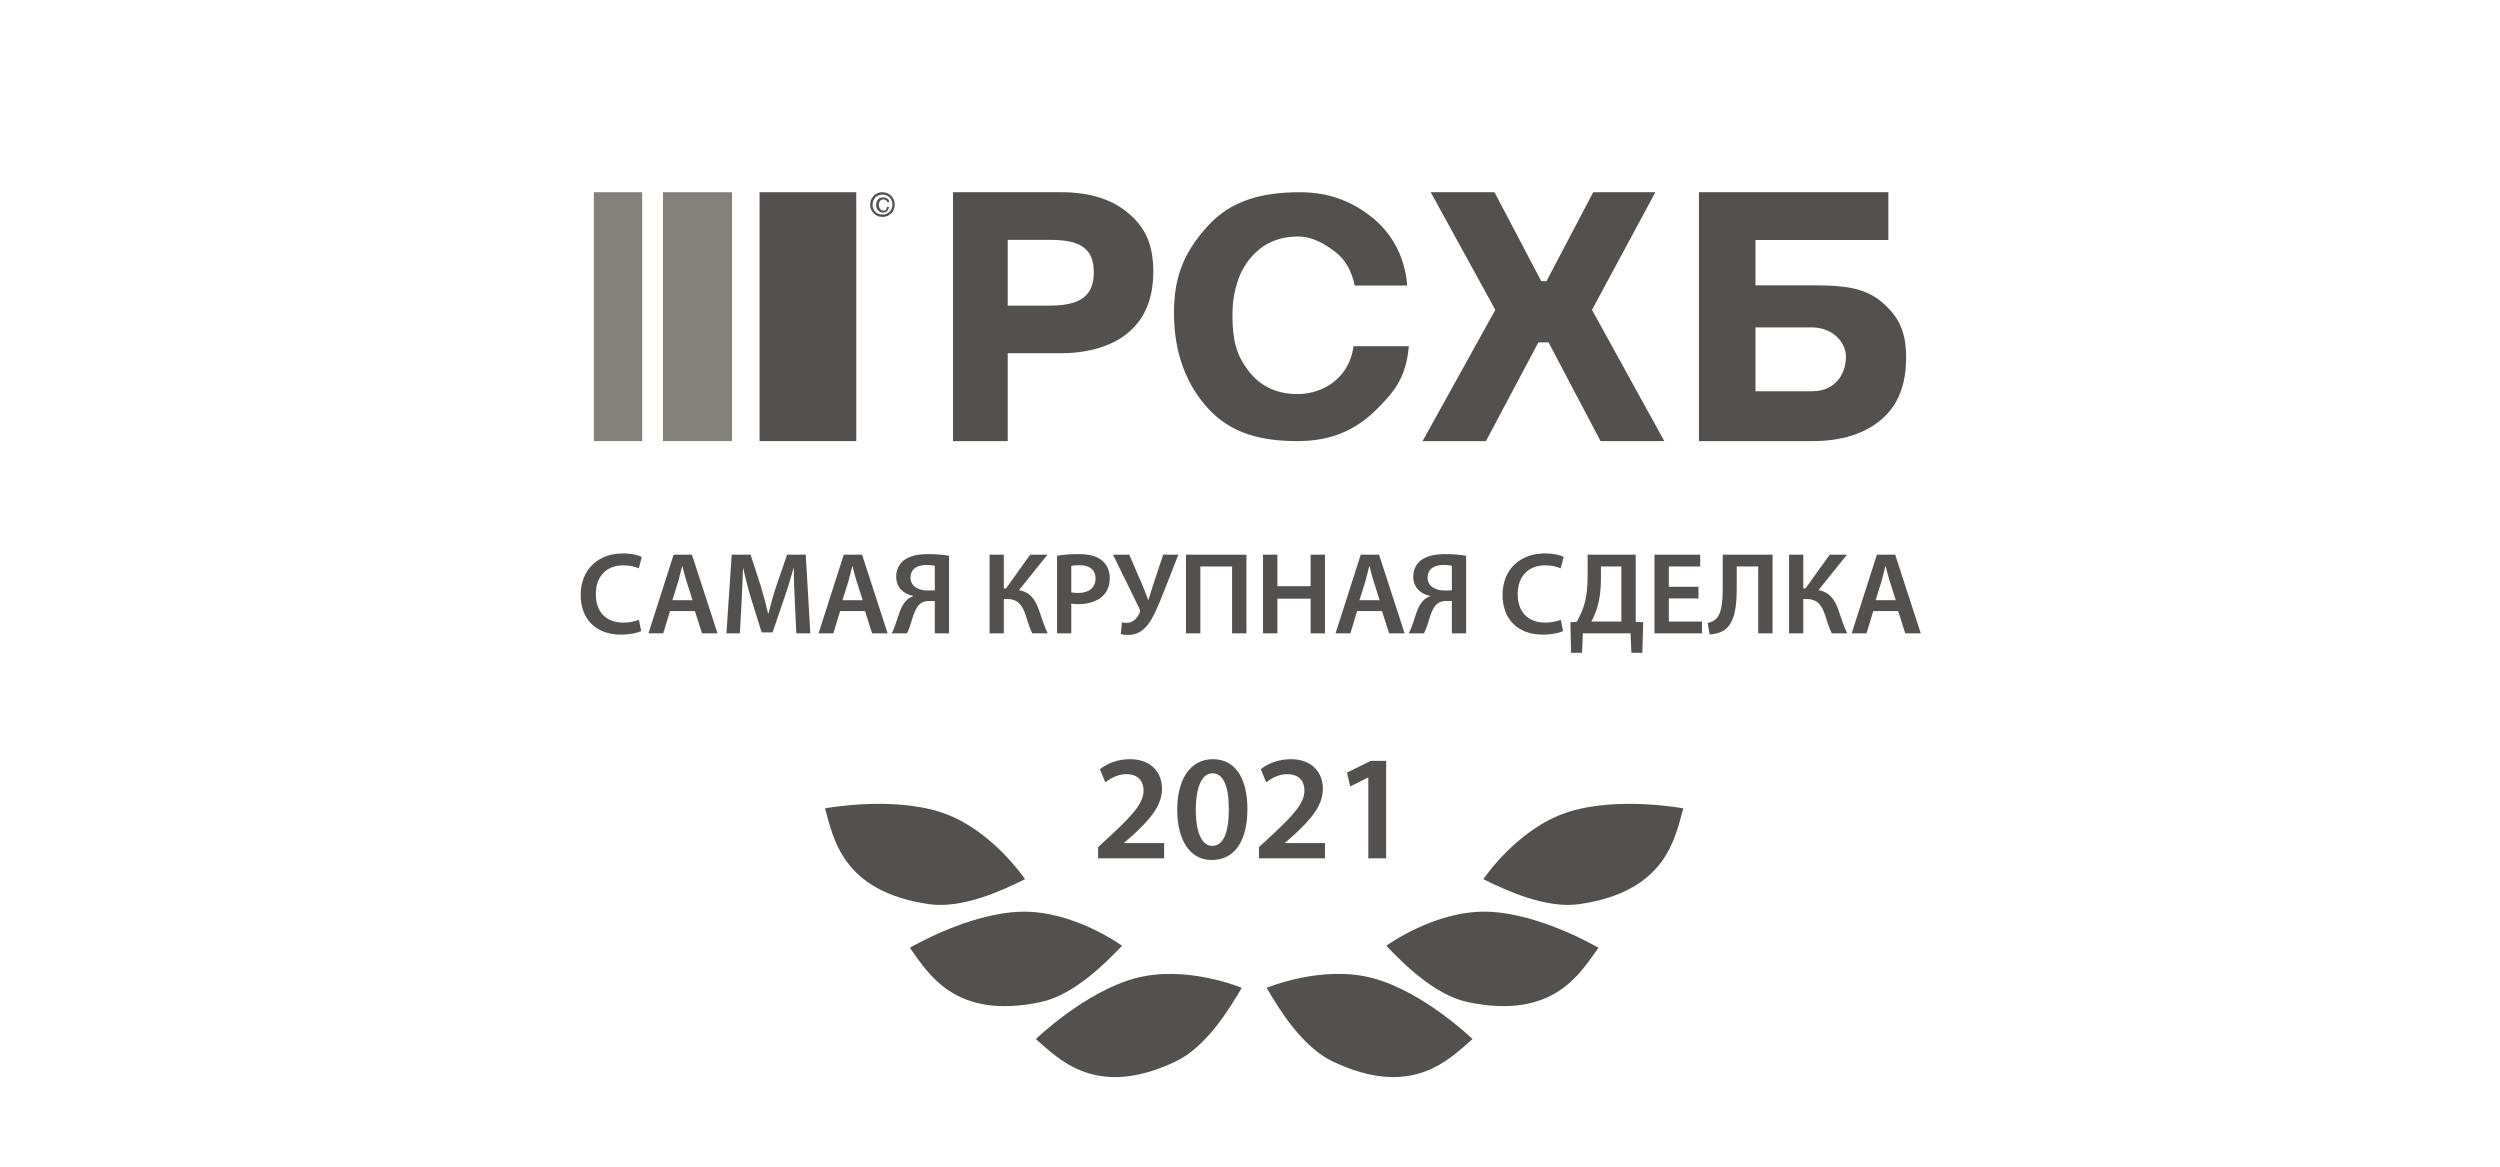 <svg width="300" height="140" viewBox="0 0 300 140" fill="none" xmlns="http://www.w3.org/2000/svg">
<path d="M164.197 103.001V93.299H164.161L162.019 94.379L161.641 92.705L164.503 91.301H166.339V103.001H164.197Z" fill="#535050"/>
<path d="M158.998 103H151.078V101.65L152.464 100.372C155.218 97.816 156.514 96.412 156.532 94.864C156.532 93.82 155.974 92.902 154.444 92.902C153.4 92.902 152.536 93.424 151.942 93.874L151.294 92.308C152.14 91.624 153.418 91.102 154.894 91.102C157.486 91.102 158.746 92.74 158.746 94.648C158.746 96.7 157.27 98.356 155.218 100.246L154.21 101.128V101.164H158.998V103Z" fill="#535050"/>
<path d="M145.55 91.102C148.376 91.102 149.69 93.622 149.69 97.06C149.69 100.84 148.214 103.198 145.406 103.198C142.724 103.198 141.284 100.75 141.266 97.186C141.266 93.532 142.814 91.102 145.55 91.102ZM145.496 92.794C144.326 92.794 143.498 94.252 143.498 97.168C143.498 100.03 144.272 101.506 145.478 101.506C146.792 101.506 147.458 99.922 147.458 97.114C147.458 94.396 146.828 92.794 145.496 92.794Z" fill="#535050"/>
<path d="M139.693 103H131.773V101.65L133.159 100.372C135.913 97.816 137.209 96.412 137.227 94.864C137.227 93.82 136.669 92.902 135.139 92.902C134.095 92.902 133.231 93.424 132.637 93.874L131.989 92.308C132.835 91.624 134.113 91.102 135.589 91.102C138.181 91.102 139.441 92.74 139.441 94.648C139.441 96.7 137.965 98.356 135.913 100.246L134.905 101.128V101.164H139.693V103Z" fill="#535050"/>
<path d="M111.5 108.501C115.491 109.071 120.333 106.834 123 105.501C123 105.501 119 99.502 113 97.502C107 95.502 99 97.001 99 97.001C100 100.501 101 107.001 111.5 108.501Z" fill="#535050"/>
<path d="M124.87 120.253C128.814 119.42 132.596 115.659 134.644 113.492C134.644 113.492 128.83 109.229 122.508 109.407C116.186 109.585 109.185 113.735 109.185 113.735C111.324 116.681 114.492 122.444 124.87 120.253Z" fill="#535050"/>
<path d="M141.067 127.386C144.71 125.66 147.516 121.123 149.004 118.54C149.004 118.54 142.359 115.744 136.251 117.385C130.144 119.027 124.297 124.689 124.297 124.689C127.062 127.057 131.482 131.927 141.067 127.386Z" fill="#535050"/>
<path d="M189.501 108.499C185.511 109.069 180.669 106.832 178.002 105.499C178.002 105.499 182.002 99.501 188.001 97.501C194.001 95.502 202 97 202 97C201 100.5 200 107 189.501 108.499Z" fill="#535050"/>
<path d="M176.132 120.251C172.188 119.418 168.407 115.657 166.359 113.49C166.359 113.49 172.172 109.227 178.494 109.405C184.815 109.583 191.816 113.733 191.816 113.733C189.677 116.678 186.509 122.441 176.132 120.251Z" fill="#535050"/>
<path d="M159.936 127.383C156.294 125.658 153.489 121.121 152 118.538C152 118.538 158.645 115.741 164.752 117.383C170.859 119.024 176.705 124.686 176.705 124.686C173.94 127.054 169.521 131.924 159.936 127.383Z" fill="#535050"/>
<g clip-path="url(#clip0_386_10053)">
<path d="M120.927 28.785V36.67H125.971C129.399 36.67 131.255 35.684 131.255 32.678C131.255 29.672 129.447 28.785 126.019 28.785H120.927ZM114.359 23.066H127.352C130.731 23.066 133.444 23.904 135.395 25.58C137.394 27.256 138.394 29.276 138.394 32.578C138.394 35.832 137.394 38.197 135.443 39.872C133.491 41.548 130.541 42.386 127.352 42.386H120.927V52.933H114.359V23.066ZM169.055 41.59C168.718 45.372 167.276 47.094 164.968 49.345C162.611 51.594 159.775 52.934 155.688 52.934C151.263 52.934 147.705 51.977 145.013 49.057C142.32 46.137 140.877 42.309 140.877 37.522C140.877 32.976 142.224 30.104 144.965 27.088C147.705 24.073 151.408 23.068 155.976 23.068C159.582 23.068 162.371 24.216 164.824 26.226C167.276 28.285 168.623 31.109 168.863 34.266H162.564C162.227 32.592 161.458 31.156 160.256 30.246C159.053 29.337 157.563 28.38 155.783 28.38C153.909 28.38 152.369 28.906 151.12 29.913C149.869 30.965 149.099 32.113 148.57 33.597C148.041 35.224 147.898 36.325 147.898 38.001C147.898 40.825 148.379 42.644 149.821 44.51C151.263 46.377 153.235 47.286 155.687 47.286C159.005 47.286 161.987 45.132 162.419 41.542H169.055V41.59ZM198.644 23.066L191.04 37.186L199.717 52.933H192.065L185.825 41.086H184.606L178.315 52.933H170.709L179.437 37.185L171.685 23.066H179.34L184.947 33.732H185.58L191.186 23.068L198.644 23.066ZM221.514 42.797C221.514 41.117 219.962 39.286 217.394 39.286H210.658V46.95H217.442C220.302 46.95 221.514 44.825 221.514 42.797ZM210.658 34.242H217.831C221.078 34.242 223.694 34.49 225.731 36.172C227.718 37.852 228.735 39.584 228.735 42.896C228.735 46.258 227.718 48.732 225.681 50.412C223.646 52.093 220.932 52.934 217.491 52.934H203.873V23.066H226.602V28.802H210.658V34.242Z" fill="#535050"/>
<path d="M102.751 23.066H91.148V52.933H102.751V23.066Z" fill="#535050"/>
<path d="M87.843 23.066H79.555V52.933H87.843V23.066Z" fill="#83817B"/>
<path d="M77.06 23.066H71.258V52.933H77.06V23.066Z" fill="#83817B"/>
<path d="M106.416 24.837H106.703C106.653 25.009 106.572 25.172 106.464 25.316C106.322 25.412 106.181 25.508 105.99 25.508C105.761 25.509 105.54 25.424 105.372 25.268C105.217 25.079 105.133 24.842 105.135 24.598C105.135 24.31 105.23 24.118 105.373 23.928C105.515 23.736 105.752 23.688 105.989 23.688C106.181 23.688 106.322 23.736 106.464 23.832C106.608 23.928 106.703 24.072 106.703 24.262H106.464C106.464 24.166 106.371 24.072 106.322 24.022C106.227 23.976 106.132 23.928 106.037 23.928C105.847 23.928 105.705 23.976 105.609 24.12C105.515 24.214 105.467 24.406 105.467 24.598C105.467 24.789 105.515 24.932 105.61 25.076C105.704 25.22 105.847 25.268 106.039 25.268C106.181 25.268 106.276 25.22 106.322 25.172C106.371 25.029 106.416 24.932 106.416 24.837ZM104.708 24.55C104.708 24.884 104.801 25.172 105.04 25.412C105.151 25.524 105.285 25.611 105.432 25.669C105.579 25.727 105.737 25.753 105.895 25.746C106.053 25.753 106.211 25.726 106.358 25.669C106.505 25.611 106.638 25.523 106.75 25.412C106.861 25.299 106.949 25.164 107.006 25.015C107.063 24.867 107.09 24.709 107.083 24.55C107.09 24.392 107.064 24.233 107.006 24.085C106.949 23.936 106.862 23.801 106.75 23.688C106.638 23.576 106.505 23.489 106.358 23.432C106.211 23.374 106.053 23.348 105.895 23.354C105.737 23.348 105.58 23.374 105.432 23.431C105.285 23.489 105.151 23.576 105.04 23.688C104.85 23.928 104.708 24.214 104.708 24.55ZM105.895 26.033C105.467 26.033 105.135 25.89 104.851 25.602C104.71 25.466 104.6 25.302 104.526 25.12C104.452 24.939 104.417 24.745 104.422 24.549C104.422 24.12 104.564 23.784 104.851 23.496C105.135 23.209 105.467 23.066 105.895 23.066C106.276 23.066 106.655 23.209 106.94 23.497C107.225 23.784 107.368 24.12 107.368 24.55C107.368 24.981 107.225 25.316 106.94 25.604C106.806 25.744 106.643 25.855 106.463 25.929C106.283 26.003 106.09 26.038 105.895 26.033Z" fill="#535050"/>
</g>
<path d="M227.775 73.325H224.793L223.981 75.999H222.203L225.227 66.562H227.425L230.491 75.999H228.629L227.775 73.325ZM225.073 72.022H227.495L226.753 69.698C226.571 69.124 226.417 68.481 226.277 67.934H226.249C226.109 68.481 225.955 69.138 225.801 69.698L225.073 72.022Z" fill="#535050"/>
<path d="M214.688 66.562H216.396V70.609H216.661L219.56 66.562H221.632L218.215 70.819C219.587 71.07 220.162 71.966 220.596 73.156C220.946 74.15 221.226 75.103 221.66 75.999H219.812C219.476 75.355 219.266 74.57 219.028 73.856C218.65 72.709 218.146 71.882 216.788 71.882H216.396V75.999H214.688V66.562Z" fill="#535050"/>
<path d="M206.728 66.562H212.706V75.999H210.984V67.977H208.408V70.496C208.408 72.751 208.198 74.808 206.826 75.677C206.406 75.915 205.804 76.124 205.146 76.124L204.922 74.739C205.356 74.683 205.734 74.472 205.958 74.234C206.616 73.576 206.728 72.079 206.728 70.623V66.562Z" fill="#535050"/>
<path d="M203.817 70.412V71.812H200.261V74.585H204.237V75.999H198.539V66.562H204.027V67.977H200.261V70.412H203.817Z" fill="#535050"/>
<path d="M190.517 66.562H196.285V74.626L197.181 74.668L197.083 78.337H195.767L195.669 75.999H189.943L189.845 78.337H188.529L188.445 74.668L189.201 74.626C189.565 73.969 189.901 73.282 190.111 72.54C190.405 71.532 190.517 70.385 190.517 69.026V66.562ZM192.113 67.977V69.46C192.113 70.749 191.973 71.91 191.665 72.904C191.483 73.52 191.217 74.123 190.965 74.585H194.563V67.977H192.113Z" fill="#535050"/>
<path d="M187.291 74.376L187.571 75.734C187.165 75.93 186.269 76.154 185.121 76.154C182.125 76.154 180.305 74.278 180.305 71.394C180.305 68.286 182.475 66.41 185.359 66.41C186.493 66.41 187.291 66.648 187.641 66.83L187.277 68.202C186.829 68.006 186.199 67.838 185.429 67.838C183.511 67.838 182.125 69.042 182.125 71.31C182.125 73.396 183.329 74.712 185.415 74.712C186.101 74.712 186.829 74.572 187.291 74.376Z" fill="#535050"/>
<path d="M170.879 75.998H169.031C169.213 75.718 169.353 75.382 169.465 75.032C169.857 73.954 170.095 72.75 170.837 72.022C171.047 71.812 171.327 71.644 171.621 71.546V71.504C170.515 71.308 169.591 70.524 169.591 69.194C169.591 68.34 169.955 67.668 170.515 67.234C171.173 66.716 172.223 66.492 173.427 66.492C174.351 66.492 175.275 66.576 175.933 66.688V75.998H174.225V72.12H173.539C173.035 72.12 172.671 72.246 172.377 72.526C171.747 73.142 171.495 74.416 171.201 75.256C171.103 75.508 171.019 75.718 170.879 75.998ZM174.225 70.832V67.892C174.043 67.85 173.707 67.794 173.231 67.794C172.181 67.794 171.313 68.214 171.313 69.32C171.313 70.314 172.195 70.86 173.343 70.86C173.679 70.86 174.015 70.86 174.225 70.832Z" fill="#535050"/>
<path d="M165.838 73.325H162.856L162.044 75.999H160.266L163.29 66.562H165.488L168.554 75.999H166.692L165.838 73.325ZM163.136 72.022H165.558L164.816 69.698C164.634 69.124 164.48 68.481 164.34 67.934H164.312C164.172 68.481 164.018 69.138 163.864 69.698L163.136 72.022Z" fill="#535050"/>
<path d="M151.562 66.562H153.285V70.343H157.274V66.562H158.996V75.999H157.274V71.841H153.285V75.999H151.562V66.562Z" fill="#535050"/>
<path d="M142.32 66.562H149.572V75.999H147.85V67.977H144.042V75.999H142.32V66.562Z" fill="#535050"/>
<path d="M133.562 66.562H135.508L137.104 70.245C137.356 70.861 137.566 71.421 137.776 71.981H137.818C137.958 71.546 138.127 70.959 138.365 70.216L139.583 66.562H141.403L139.54 71.308C138.994 72.68 138.406 74.109 137.72 74.99C137.104 75.76 136.362 76.195 135.382 76.195C134.962 76.195 134.711 76.153 134.501 76.069L134.627 74.683C134.781 74.725 134.963 74.739 135.229 74.739C136.027 74.739 136.517 74.067 136.755 73.534C136.839 73.353 136.811 73.227 136.727 73.031L133.562 66.562Z" fill="#535050"/>
<path d="M126.844 75.998V66.688C127.474 66.576 128.328 66.492 129.476 66.492C130.736 66.492 131.646 66.758 132.248 67.262C132.808 67.724 133.172 68.466 133.172 69.348C133.172 70.244 132.892 70.972 132.374 71.476C131.674 72.162 130.61 72.498 129.392 72.498C129.07 72.498 128.79 72.484 128.552 72.428V75.998H126.844ZM128.552 67.906V71.07C128.776 71.14 129.042 71.154 129.392 71.154C130.68 71.154 131.464 70.51 131.464 69.418C131.464 68.368 130.736 67.822 129.546 67.822C129.07 67.822 128.734 67.864 128.552 67.906Z" fill="#535050"/>
<path d="M118.75 66.562H120.458V70.609H120.724L123.622 66.562H125.694L122.278 70.819C123.65 71.07 124.224 71.966 124.658 73.156C125.008 74.15 125.288 75.103 125.722 75.999H123.874C123.538 75.355 123.328 74.57 123.09 73.856C122.712 72.709 122.208 71.882 120.85 71.882H120.458V75.999H118.75V66.562Z" fill="#535050"/>
<path d="M108.832 75.998H106.984C107.166 75.718 107.306 75.382 107.418 75.032C107.81 73.954 108.048 72.75 108.79 72.022C109 71.812 109.28 71.644 109.574 71.546V71.504C108.468 71.308 107.544 70.524 107.544 69.194C107.544 68.34 107.908 67.668 108.468 67.234C109.126 66.716 110.176 66.492 111.38 66.492C112.304 66.492 113.228 66.576 113.886 66.688V75.998H112.178V72.12H111.492C110.988 72.12 110.624 72.246 110.33 72.526C109.7 73.142 109.448 74.416 109.154 75.256C109.056 75.508 108.972 75.718 108.832 75.998ZM112.178 70.832V67.892C111.996 67.85 111.66 67.794 111.184 67.794C110.134 67.794 109.266 68.214 109.266 69.32C109.266 70.314 110.148 70.86 111.296 70.86C111.632 70.86 111.968 70.86 112.178 70.832Z" fill="#535050"/>
<path d="M103.799 73.325H100.817L100.005 75.999H98.227L101.251 66.562H103.449L106.515 75.999H104.653L103.799 73.325ZM101.097 72.022H103.519L102.777 69.698C102.595 69.124 102.441 68.481 102.301 67.934H102.273C102.133 68.481 101.979 69.138 101.825 69.698L101.097 72.022Z" fill="#535050"/>
<path d="M95.558 75.999L95.376 72.148C95.32 70.93 95.25 69.46 95.264 68.186H95.222C94.914 69.335 94.522 70.609 94.102 71.799L92.716 75.886H91.4L90.14 71.855C89.776 70.65 89.44 69.362 89.188 68.186H89.16C89.118 69.418 89.062 70.916 88.992 72.204L88.782 75.999H87.172L87.802 66.562H90.07L91.302 70.356C91.638 71.463 91.932 72.582 92.17 73.632H92.212C92.464 72.611 92.786 71.448 93.15 70.343L94.452 66.562H96.692L97.238 75.999H95.558Z" fill="#535050"/>
<path d="M83.385 73.325H80.403L79.591 75.999H77.812L80.837 66.562H83.034L86.1 75.999H84.239L83.385 73.325ZM80.683 72.022H83.105L82.362 69.698C82.18 69.124 82.026 68.481 81.886 67.934H81.859C81.719 68.481 81.564 69.138 81.41 69.698L80.683 72.022Z" fill="#535050"/>
<path d="M76.666 74.376L76.946 75.734C76.54 75.93 75.644 76.154 74.496 76.154C71.5 76.154 69.68 74.278 69.68 71.394C69.68 68.286 71.85 66.41 74.734 66.41C75.868 66.41 76.666 66.648 77.016 66.83L76.652 68.202C76.204 68.006 75.574 67.838 74.804 67.838C72.886 67.838 71.5 69.042 71.5 71.31C71.5 73.396 72.704 74.712 74.79 74.712C75.476 74.712 76.204 74.572 76.666 74.376Z" fill="#535050"/>
<defs>
<clipPath id="clip0_386_10053">
<rect width="158" height="32" fill="white" transform="translate(71 22)"/>
</clipPath>
</defs>
</svg>
